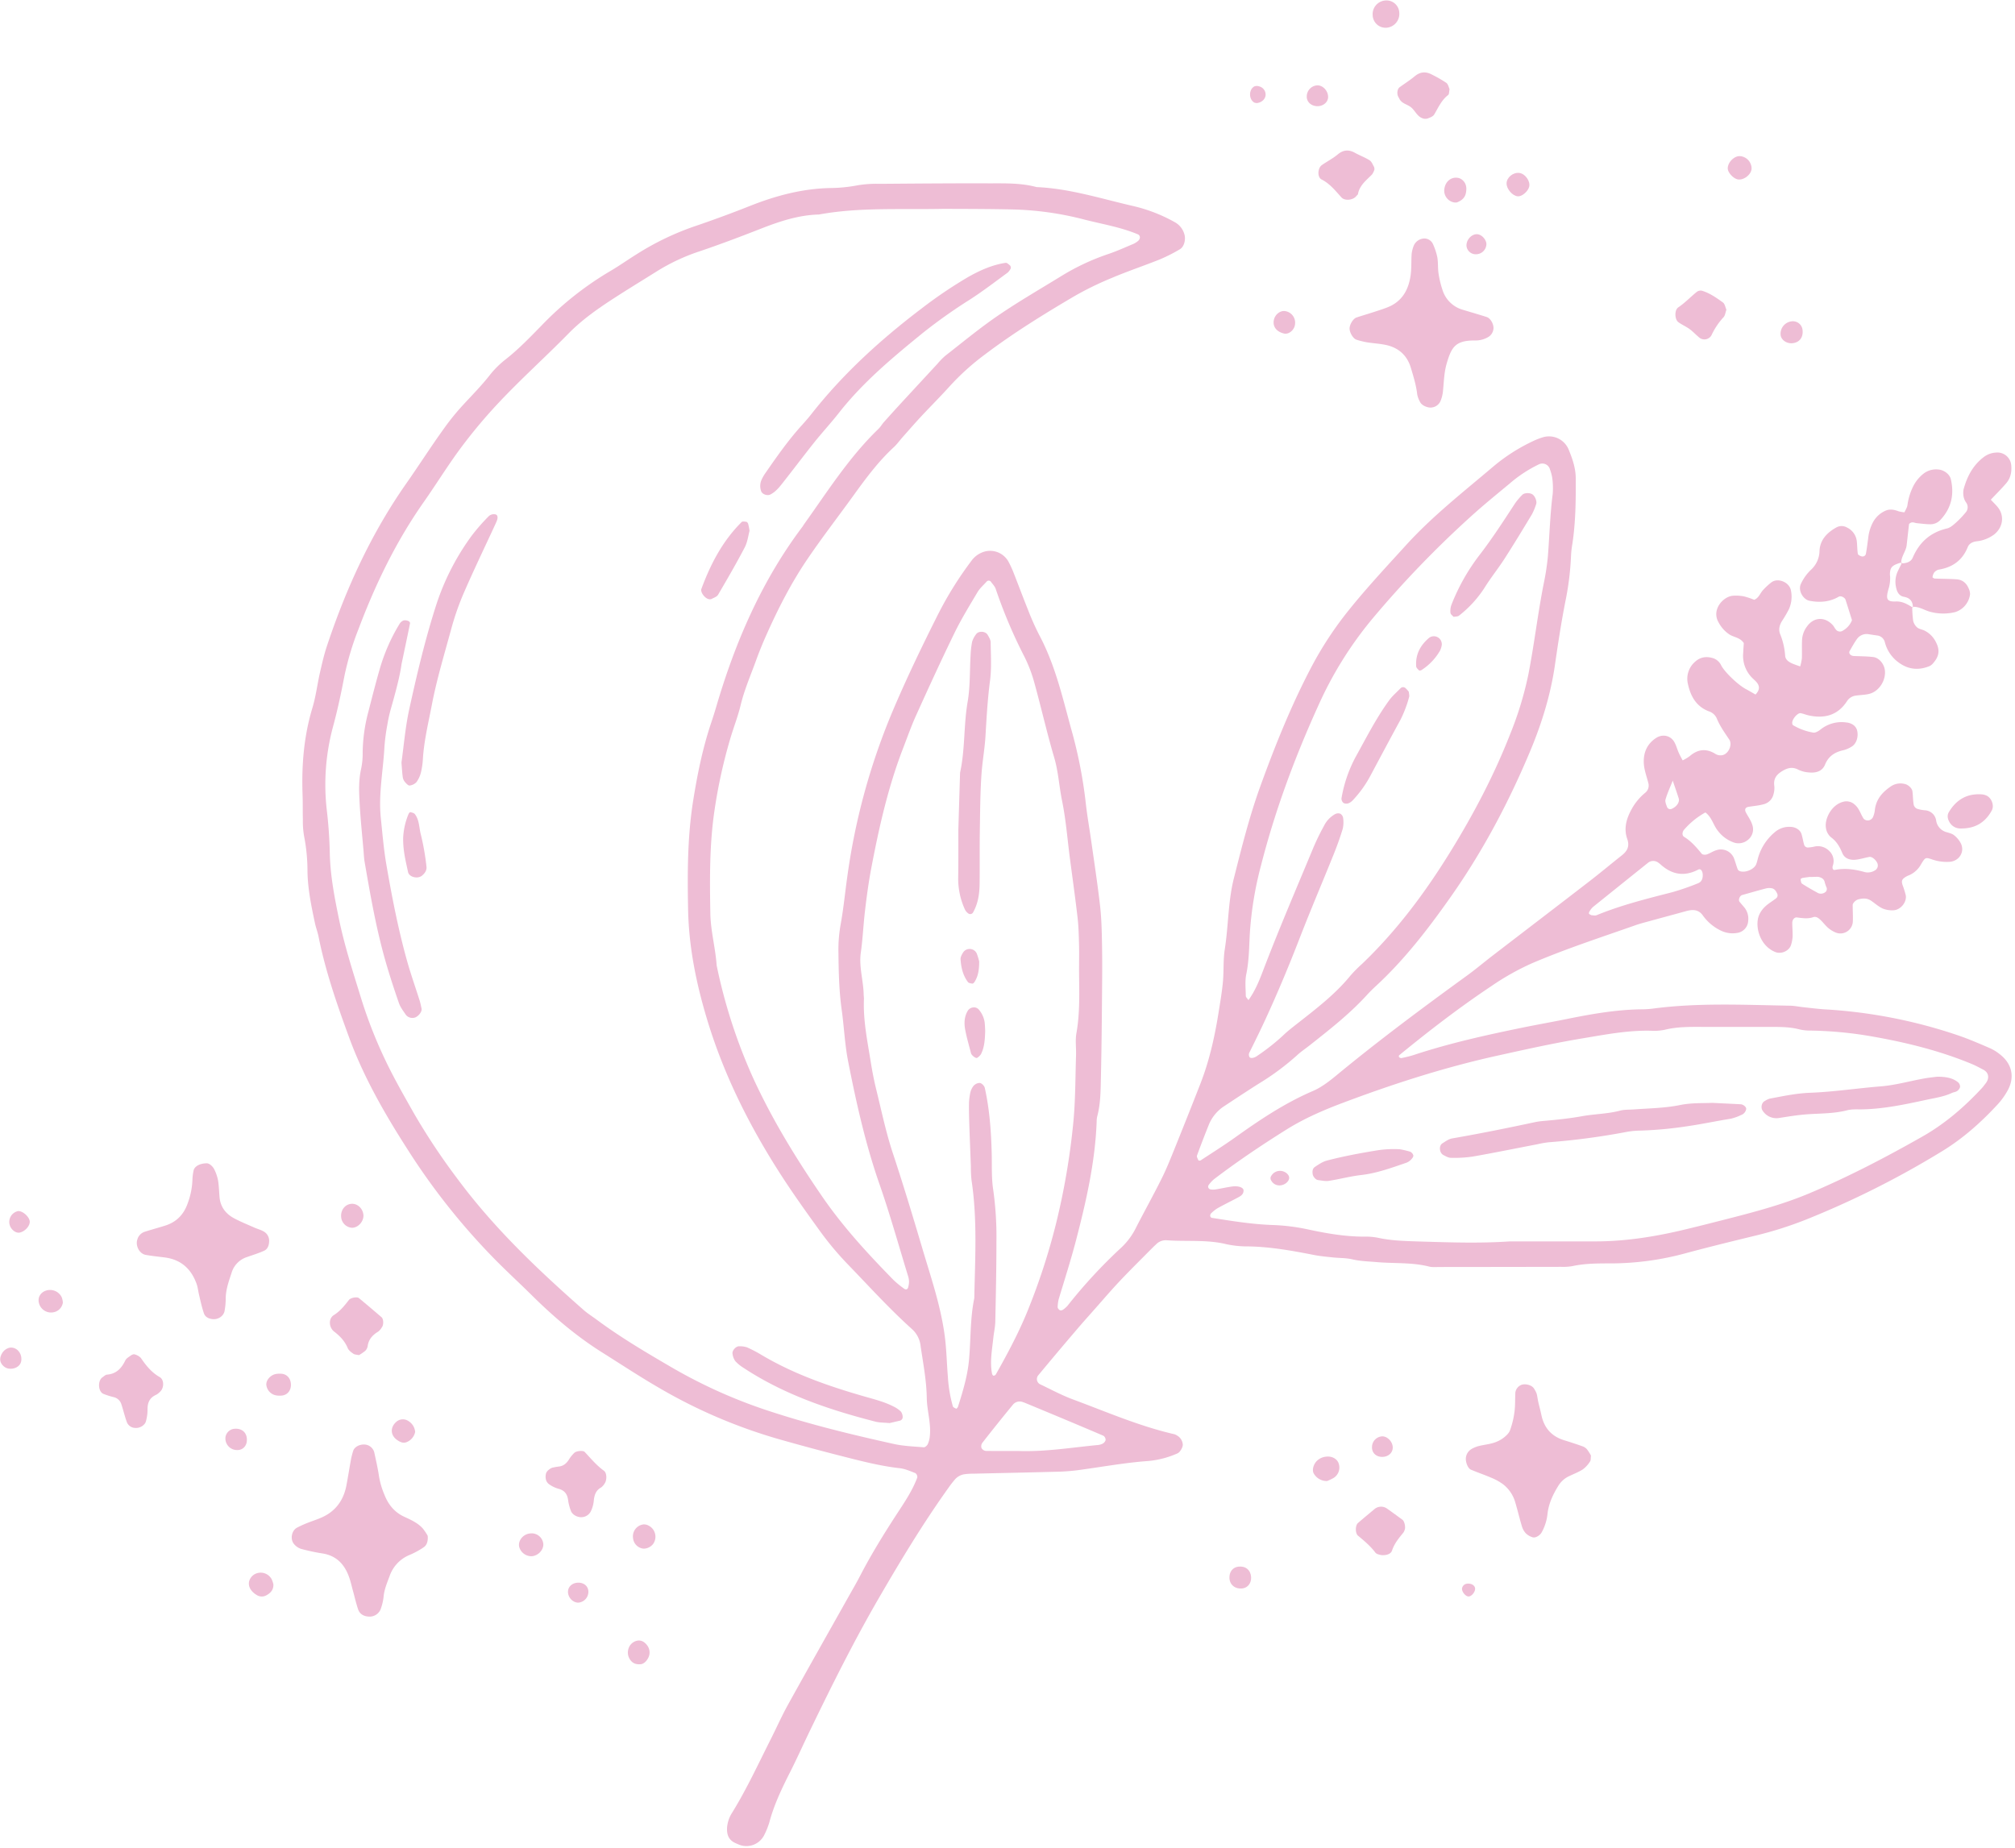 <?xml version="1.0" encoding="UTF-8" standalone="no"?><svg xmlns="http://www.w3.org/2000/svg" xmlns:xlink="http://www.w3.org/1999/xlink" data-name="Magical Botanicals" fill="#eebdd5" height="1079.6" preserveAspectRatio="xMidYMid meet" version="1" viewBox="13.7 26.3 1177.1 1079.6" width="1177.1" zoomAndPan="magnify"><g data-name="22" id="change1_1"><path d="M1130.77,380.85a62.77,62.77,0,0,0,.52,8,7.34,7.34,0,0,0,2.34,4c1.17,1,3,1.19,4.4,1.9a14.74,14.74,0,0,1,6.62,6.78c2.26,4.39,1.94,7.95-1.37,11.87a7,7,0,0,1-2.41,2.06c-5.83,2.37-11.57,2.15-16.89-1.34a21,21,0,0,1-9.23-12.72,5.17,5.17,0,0,0-4.61-3.85l-4.77-.72a6.89,6.89,0,0,0-7,2.95c-1.54,2.16-2.82,4.52-4.15,6.83-.78,1.36.48,2.85,2.43,2.94,3.74.17,7.5.16,11.21.58,3.54.39,6.54,4.05,6.94,7.87.61,5.86-3.39,12.14-9,13.63-2.56.68-5.3.66-7.94,1.05a7.16,7.16,0,0,0-5.22,3.28c-5.4,8.31-13.2,10.29-22.42,8.28-1.56-.34-3.06-1-4.62-1.28-1.72-.31-4.88,3.29-4.95,5.53,0,.49.09,1.24.41,1.43a34,34,0,0,0,11.87,4.37c1.28.24,3.07-.85,4.26-1.79a19.65,19.65,0,0,1,15.09-4.12,8.27,8.27,0,0,1,3.07.86,5.88,5.88,0,0,1,3.12,3.45c1.12,3.88-.28,8.29-3.29,9.92a16.71,16.71,0,0,1-4.39,1.92c-5,1.05-8.87,3.37-10.94,8.42-1.65,4.05-5.36,5-9.35,4.63a16.76,16.76,0,0,1-6.17-1.56c-3.23-1.72-5.9-1.3-9,.46-3.63,2.08-5.77,4.52-5.14,9a12.44,12.44,0,0,1-.45,4.76,7.81,7.81,0,0,1-5.17,5.74c-3,.94-6.29,1.16-9.45,1.69-1.88.32-2.43,1.57-1.47,3.37,1.25,2.34,2.88,4.57,3.66,7.06a7.85,7.85,0,0,1-2.38,8.75,8.52,8.52,0,0,1-9,1.42,20.1,20.1,0,0,1-8.81-6.74c-2.62-3.33-3.45-7.84-7.19-10.58a45.69,45.69,0,0,0-12.37,10c-1.19,1.29-1.39,3.46-.08,4.25,4.2,2.54,7.27,6.18,10.33,9.9.46.57,2,.67,2.9.38,2-.67,3.84-2,5.87-2.55a8.25,8.25,0,0,1,10.27,5.36c.72,2,1.24,4,2,5.94a2.15,2.15,0,0,0,1.21,1c3.14,1.17,8.44-1.07,9.58-4.08.57-1.49.85-3.09,1.34-4.61a30.56,30.56,0,0,1,9.89-14.38,12.82,12.82,0,0,1,9-2.78c2.81.13,5.48,1.77,6.22,4.21.62,2,.92,4.16,1.52,6.19a2.26,2.26,0,0,0,2.47,1.64,22.25,22.25,0,0,0,3.16-.44,9.17,9.17,0,0,1,8.89,2.32,8.07,8.07,0,0,1,2.22,8.8c-.37,1.25,0,2.66,1.17,2.43,6-1.17,11.65-.39,17.38,1.23a7.77,7.77,0,0,0,6.15-1,3.32,3.32,0,0,0,1.37-4.11c-.85-2.06-3.2-4-4.72-3.72-2.62.48-5.2,1.32-7.84,1.62-3.42.38-6.64-.63-8-4-1.47-3.56-3.27-6.66-6.42-9a8.53,8.53,0,0,1-3.07-5.48c-1-5.22,3.33-14.3,11.06-15.56a7.15,7.15,0,0,1,5.9,2c2.54,2.19,3.3,5.46,5.06,8.1a3.36,3.36,0,0,0,2.79,1,3.7,3.7,0,0,0,2.51-1.65,13.5,13.5,0,0,0,1.25-4.54c.75-6.45,4.72-10.67,9.8-14a10.12,10.12,0,0,1,7.78-1.08c1.85.4,4.13,2.43,4.36,4.26.33,2.63.31,5.32.76,7.93a3.53,3.53,0,0,0,1.93,2.26,20.82,20.82,0,0,0,4.69.9,7,7,0,0,1,6.5,6.08,8.24,8.24,0,0,0,6.12,6.71c1.51.47,3.23.85,4.38,1.82a14.67,14.67,0,0,1,4,4.9c2.22,4.87-1.08,10-6.31,10.56a25.93,25.93,0,0,1-11-1.51c-3.4-1.1-3.62-1.05-6,2.92a14.62,14.62,0,0,1-6.93,6.42,14.89,14.89,0,0,0-1.47.65c-2.74,1.56-3.23,2.5-2.49,4.94a56.09,56.09,0,0,1,1.92,6.11c.74,4.1-3.06,8.71-7.35,8.82a14.24,14.24,0,0,1-6.23-1.08c-2.38-1.1-4.42-3-6.62-4.48-2.42-1.66-5-1.52-7.69-.76-1.37.4-3.12,2.13-3.11,3.24,0,3.21.22,6.42.09,9.63a7.28,7.28,0,0,1-10.45,6.25,16.31,16.31,0,0,1-4-2.53c-1.6-1.41-2.89-3.17-4.45-4.64-1.16-1.09-2.53-2.21-4.29-1.6-3.17,1.1-6.32.53-9.5.15-1.47-.17-2.72,1.37-2.69,3.21,0,2.68.28,5.36.2,8a21.27,21.27,0,0,1-.88,4.7c-1,3.6-5.65,5.67-9.11,4.34-9-3.49-12.23-14.69-9.71-21.36a14.88,14.88,0,0,1,3.6-5.2c1.91-1.83,4.28-3.18,6.39-4.81a2.23,2.23,0,0,0,.64-2.91c-.68-1.51-1.59-2.82-3.33-3.06a8.05,8.05,0,0,0-3.17.14c-4.66,1.22-9.29,2.56-13.93,3.86-1.36.38-2.35,2.8-1.53,3.88,1,1.27,2.08,2.43,3.08,3.68a10.51,10.51,0,0,1,2,7.56,7.49,7.49,0,0,1-5.74,6.88,15.68,15.68,0,0,1-10.92-1.58,27.3,27.3,0,0,1-9.69-8.3c-2.58-3.8-6.08-3.79-10-2.7-7.22,2-14.47,3.93-21.7,5.92-2.58.71-5.18,1.37-7.71,2.26-20.22,7.12-40.61,13.75-60.36,22.18a148.94,148.94,0,0,0-23.82,13.36c-18.75,12.5-36.58,26.23-54,40.51a1.09,1.09,0,0,0,0,1.06,2,2,0,0,0,1.42.54c2.6-.58,5.21-1.13,7.73-2,20.92-6.87,42.38-11.59,63.92-16,7.88-1.59,15.8-3,23.67-4.58,14.72-3,29.48-5.68,44.57-5.91a55.18,55.18,0,0,0,6.43-.35c26.72-3.6,53.55-2.23,80.37-1.77,2.66,0,5.31.6,8,.89,4.27.45,8.52,1,12.8,1.27a294.63,294.63,0,0,1,77.1,15c6.59,2.21,13,5,19.39,7.77a26,26,0,0,1,5.44,3.38c7.26,5.54,9,13.49,4.59,21.36a41.47,41.47,0,0,1-5.59,7.81c-9.85,10.71-20.68,20.33-33.18,27.88a527.47,527.47,0,0,1-79,39.63,219,219,0,0,1-29.09,9.25c-13.54,3.29-27.07,6.61-40.53,10.21a166.64,166.64,0,0,1-44.47,6.11c-7.49,0-15,0-22.44,1.61a31.18,31.18,0,0,1-6.42.4q-35.43.07-70.86.1c-2.14,0-4.38.24-6.42-.28-10-2.52-20.29-1.7-30.43-2.58-4.8-.42-9.6-.51-14.36-1.63-3.62-.85-7.46-.7-11.19-1.1s-7.48-.72-11.15-1.44c-12.63-2.48-25.26-4.76-38.19-5a58.76,58.76,0,0,1-12.8-1.25c-11.65-2.88-23.51-1.47-35.25-2.36a7.9,7.9,0,0,0-5.86,2.26c-1.58,1.45-3.1,3-4.61,4.5-5.65,5.73-11.39,11.38-16.9,17.24-4.78,5.08-9.31,10.38-13.93,15.6-3.91,4.42-7.85,8.81-11.67,13.31Q631,816.76,620.25,829.74a3.42,3.42,0,0,0,1.28,5.39c6.3,3,12.47,6.34,19,8.76,19.59,7.25,38.8,15.65,59.28,20.33a6,6,0,0,1,1.44.7,6.62,6.62,0,0,1,3.38,5.12c.24,1.58-1.57,4.69-3,5.31a53.65,53.65,0,0,1-17,4.48c-13.93,1-27.65,3.55-41.46,5.4a119.34,119.34,0,0,1-12.82.9c-16.1.44-32.2.76-48.3,1.13a33.64,33.64,0,0,0-4.82.3,9.29,9.29,0,0,0-5.58,2.94,62.62,62.62,0,0,0-3.94,5.08c-14.68,20.53-27.71,42.11-40.38,63.93-14.55,25.08-27.49,51-40.1,77.08-4,8.21-7.7,16.55-11.81,24.68-4.85,9.59-9.52,19.22-12.29,29.67a45.9,45.9,0,0,1-3,7.44,11.63,11.63,0,0,1-13.56,6,25.55,25.55,0,0,1-3-1.2c-4-1.71-5.36-4.65-5.15-9.05a18.83,18.83,0,0,1,3.08-9c8.45-13.73,15.19-28.36,22.44-42.73,3.38-6.71,6.43-13.59,10.06-20.15,11.69-21.12,23.59-42.12,35.41-63.17,2.36-4.21,4.81-8.38,7-12.66,6.45-12.38,13.77-24.24,21.4-35.93,4.39-6.73,8.93-13.41,11.74-21a2.82,2.82,0,0,0-1.09-2.55c-3-1.17-6-2.53-9.13-2.88-11.78-1.33-23.18-4.34-34.6-7.25q-17.91-4.56-35.69-9.62a304.61,304.61,0,0,1-69.4-29.53c-11.61-6.69-22.82-14.09-34.17-21.23-15.07-9.47-28.51-20.94-41.13-33.44-6.87-6.79-14-13.35-20.79-20.19a390.12,390.12,0,0,1-52-65.37c-13.32-20.79-25.64-42.27-34.1-65.55-7-19.12-13.67-38.38-17.67-58.42-.52-2.63-1.52-5.15-2.08-7.77-2.13-10-4.19-19.94-4.38-30.19a106.05,106.05,0,0,0-2-20.78,51.25,51.25,0,0,1-.69-9.62c-.13-4.83,0-9.66-.18-14.49-.61-17.25.74-34.23,5.79-50.88,2-6.64,2.81-13.64,4.36-20.43,1.19-5.22,2.38-10.47,4.07-15.55,11.23-33.75,25.88-65.77,46.41-95.06,7.38-10.52,14.29-21.39,21.82-31.83a142.43,142.43,0,0,1,10-12.54c5.76-6.36,11.87-12.38,17.16-19.19a54.62,54.62,0,0,1,9.17-9c7.61-6,14.32-13,21.05-19.89a187.72,187.72,0,0,1,40.32-31.81c5.09-3,9.89-6.43,14.91-9.54a160.76,160.76,0,0,1,33.21-16.12q16.74-5.67,33.19-12.2c15-5.94,30.53-10.1,46.87-10.42a88.2,88.2,0,0,0,16-1.61,66.65,66.65,0,0,1,12.82-.84c21.47-.17,42.94-.35,64.42-.28,9.1,0,18.28-.25,27.21,2.18,19.46.84,37.92,6.84,56.71,11.13A92.34,92.34,0,0,1,699.8,156a11.64,11.64,0,0,1,5.83,7.35c.85,3.15-.27,7.23-2.76,8.62a97.3,97.3,0,0,1-11.43,5.8c-9.44,3.79-19.11,7-28.49,11a184,184,0,0,0-21.67,10.59c-18,10.59-35.82,21.62-52.53,34.27a143.83,143.83,0,0,0-20.27,18.33c-5.4,6-11.1,11.66-16.59,17.55-3.66,3.92-7.19,8-10.75,12-1.79,2-3.35,4.24-5.3,6.05-9.14,8.43-16.45,18.36-23.68,28.37-8.79,12.18-18,24.09-26.44,36.49-9.71,14.19-17.51,29.51-24.5,45.22-2.17,4.9-4.2,9.87-6,14.91-3.13,8.55-6.74,16.91-8.89,25.83-1.5,6.24-3.85,12.28-5.72,18.43A300.85,300.85,0,0,0,431.2,499c-3.09,20.32-2.89,40.6-2.54,61,.18,10.27,3,20.12,3.68,30.28a313.93,313.93,0,0,0,21.25,65.66c11.22,24.48,25.21,47.27,40.44,69.44,12.23,17.8,26.74,33.51,41.76,48.85a58.68,58.68,0,0,0,6.15,5,1.77,1.77,0,0,0,1.51.27,2.09,2.09,0,0,0,.83-1.32,13.19,13.19,0,0,0,.45-3.1,11.82,11.82,0,0,0-.53-3.17c-5.51-17.93-10.53-36-16.71-53.72-8.16-23.37-13.53-47.36-18.29-71.57-2-10-2.39-20.23-3.8-30.28-1.57-11.24-1.79-22.43-1.91-33.69a82.74,82.74,0,0,1,1.24-16c1.75-9.48,2.63-19.1,4-28.65a382,382,0,0,1,26.89-97.35c8-18.78,16.85-37.12,26-55.32A207.8,207.8,0,0,1,581.14,354a14.15,14.15,0,0,1,6.21-4.93,12.25,12.25,0,0,1,15.36,5.17,57.68,57.68,0,0,1,3.33,7.28c2.76,7,5.35,14,8.17,21a154,154,0,0,0,6.53,14.67c5.86,11,9.79,22.62,13.15,34.51,1.9,6.7,3.65,13.44,5.48,20.17a270.4,270.4,0,0,1,8.48,42.51c.84,8,2.28,15.9,3.4,23.86,1.73,12.2,3.59,24.38,5,36.61.76,6.38,1,12.85,1.13,19.28.21,8.58.22,17.17.15,25.75-.15,18.25-.28,36.5-.69,54.74-.19,8-.09,16.11-2.2,24a14.78,14.78,0,0,0-.31,3.2c-.92,23.72-6.2,46.66-12.16,69.52-3,11.43-6.59,22.64-10,33.92a21.38,21.38,0,0,0-.62,4.74c0,.43.41,1,.75,1.33.67.75,1.61.7,2.68-.09a13.41,13.41,0,0,0,1.23-1,11.15,11.15,0,0,0,1.14-1.14,298.21,298.21,0,0,1,31.68-34.22,40.75,40.75,0,0,0,8.45-11.67c4.9-9.55,10.13-18.93,14.9-28.53,2.86-5.75,5.23-11.75,7.64-17.71q7.53-18.65,14.85-37.38c5.1-13,8.2-26.6,10.46-40.38,1-6.34,2.13-12.68,2.74-19.07s.11-12.95,1.11-19.27c2.17-13.77,1.87-27.8,5.31-41.45,4.6-18.19,9.13-36.36,15.54-54,8.6-23.73,18-47.08,29.75-69.45a206.08,206.08,0,0,1,22.09-33.52c10.46-13,21.79-25.13,33-37.45,15.56-17.16,33.79-31.38,51.37-46.31a105.56,105.56,0,0,1,23-14.67,39,39,0,0,1,6-2.32,12.41,12.41,0,0,1,14.69,6.94c2.27,5.45,4.23,11,4.27,17.05.08,12.88-.05,25.75-2,38.52a55.08,55.08,0,0,0-.74,6.39,166.24,166.24,0,0,1-3.32,27.1c-2.38,12.08-4.24,24.27-6,36.47-2.5,17.66-7.71,34.59-14.54,50.9-12.67,30.26-28,59.15-47,86-13,18.42-26.78,36.26-43.47,51.6-1.58,1.46-3.13,3-4.57,4.55-10.13,11.2-22,20.46-33.77,29.77-2.53,2-5.24,3.78-7.59,6a148.18,148.18,0,0,1-21.95,16.26c-6.81,4.3-13.52,8.74-20.24,13.18a23.58,23.58,0,0,0-9.15,10.95c-2.4,6-4.73,12-6.91,18-.28.76.45,1.92.85,2.84.07.16,1,.18,1.29,0,6.72-4.42,13.54-8.7,20.08-13.37,14.43-10.3,29.07-20.13,45.49-27.17,4.84-2.08,9.26-5.46,13.38-8.84C819,634.21,844.85,615,870.89,596.1c5.21-3.78,10.13-8,15.23-11.88,18.72-14.38,37.48-28.7,56.17-43.13,6.36-4.91,12.53-10.09,18.84-15.08,3.24-2.56,4.66-5.3,3.13-9.67-2.07-5.9-.53-11.59,2.42-17a32.53,32.53,0,0,1,8.08-9.87,5.4,5.4,0,0,0,1.82-5.78c-.91-3.63-2.29-7.23-2.58-10.92-.48-6.2,1.55-11.62,7-15.25,4-2.67,8.87-1.52,11,2.69,1,1.91,1.54,4,2.4,5.95.62,1.41,1.41,2.74,2.26,4.38a29.47,29.47,0,0,0,4.15-2.51c4.62-4,9.52-4.62,14.77-1.42a5.64,5.64,0,0,0,4.52.81c3.46-.89,5.73-6.12,3.77-9.07-2.67-4-5.51-7.91-7.33-12.44a7.58,7.58,0,0,0-4.69-4.08c-7.26-2.82-10.58-8.8-12.11-15.91a13.11,13.11,0,0,1,4.3-13.12c3.08-2.77,6.72-3.15,10.53-1.94a8.06,8.06,0,0,1,4.63,4.23c2.1,4,9.94,11.47,14.55,13.87,1.88,1,3.7,2.09,5.46,3.1,2.4-2.49,2.7-4.85.55-7.29-.71-.8-1.53-1.5-2.29-2.25A18.22,18.22,0,0,1,1032,408c.11-2.1.25-4.19.37-6-2.09-3.22-5.66-3.35-8.35-5a19.2,19.2,0,0,1-6.36-7.06c-4.33-7.31,2.52-15.16,8.42-15.6a24.2,24.2,0,0,1,6.36.37,45.19,45.19,0,0,1,6,2c2.81-1.09,3.5-4,5.31-5.84a40,40,0,0,1,4.7-4.32c3.87-2.94,10.63-.08,11.46,4.71a17.94,17.94,0,0,1-1.2,11,78,78,0,0,1-4.07,6.93c-1.47,2.41-2.09,5-1,7.65a40.52,40.52,0,0,1,2.88,12.47c.16,2.37,2,3.65,4,4.55,1.45.66,3,1.13,4.78,1.79a29.5,29.5,0,0,0,1-4.67c.14-3.74-.09-7.5.13-11.24a14.33,14.33,0,0,1,2.83-7.41c3.88-5.51,10.32-5.95,15-.92.73.77,1.17,1.8,1.85,2.62a3,3,0,0,0,4.13.7,12.11,12.11,0,0,0,5.33-6.09c-1.21-3.87-2.47-7.92-3.76-11.95-.41-1.3-2.72-2.5-3.94-1.8-5.42,3.14-11.14,3.54-17.13,2.39-3.69-.7-7-6.11-4.89-10.13a27.29,27.29,0,0,1,5.58-7.8,15.28,15.28,0,0,0,5.17-11.3c.35-6.46,4.51-10.66,9.94-13.67a6.32,6.32,0,0,1,6.18.14,10.1,10.1,0,0,1,5.59,7.45c.39,2.61.26,5.3.69,7.9.11.63,1.46,1.32,2.34,1.5a2,2,0,0,0,2.4-1.71c.55-3.13.94-6.28,1.36-9.43a24.91,24.91,0,0,1,2.91-9.13,15.15,15.15,0,0,1,7-6.37c2.6-1.23,5.21-.69,7.8.28a20.14,20.14,0,0,0,3.41.59c.59-1.35,1.55-2.72,1.75-4.19a35.32,35.32,0,0,1,3.24-10.74,21.82,21.82,0,0,1,5.95-7.49,12,12,0,0,1,9-2.57c3.19.29,6.48,2.74,7.15,5.62,2.1,9,.3,17-6.09,23.81a7.94,7.94,0,0,1-5.74,2.55c-2.66,0-5.33-.39-8-.63-1.43-.13-2.9-1.28-4.58.5-.43,3.86-.92,8.08-1.38,12.31-.41,3.76-3.42,6.75-3.17,10.7l.54-.49a8.78,8.78,0,0,0-1.55.24c-4.42,1.47-5.42,2.59-5.61,6.31a11.85,11.85,0,0,0,.12,1.57,21.77,21.77,0,0,1-1.06,7.71c-1.54,5.58-.74,7.08,4.35,6.88,4.08-.16,7,1.75,10.07,3.64ZM564.93,148.31c-25.75.53-49.41-1-72.8,3.31-12,.28-23.26,4.09-34.2,8.38-12,4.7-24,9.24-36.19,13.34A115.4,115.4,0,0,0,397.11,185c-8.18,5.13-16.43,10.14-24.54,15.39-9.46,6.12-18.77,12.62-26.66,20.65-15,15.31-31.14,29.55-45.5,45.54-6.11,6.79-11.86,13.82-17.32,21.13-7.7,10.33-14.43,21.33-21.82,31.85-16.16,23-28.25,48-38.12,74.2a167.61,167.61,0,0,0-8.29,27.69c-1.91,10-4.06,20-6.72,29.77a130,130,0,0,0-3.41,49.4c.91,8,1.45,16,1.62,24.07.28,12.94,2.69,25.52,5.28,38.11,3.24,15.79,8.19,31.06,12.93,46.44a268.18,268.18,0,0,0,12.64,33c5.36,11.73,11.74,22.88,18.08,34.09a379,379,0,0,0,25.79,38.84c21.22,28.61,46.89,53,73.49,76.39,2.4,2.12,5.16,3.83,7.74,5.75,13.81,10.25,28.6,19,43.42,27.63a295.55,295.55,0,0,0,55.6,25.16c24.42,8.13,49.42,14.23,74.53,19.79,5.69,1.25,11.62,1.46,17.46,1.94.77.06,2-1,2.39-1.87a14.57,14.57,0,0,0,1.17-4.59c.83-7.57-1.66-14.91-1.78-22.39-.16-10.25-2.13-20.23-3.6-30.3a15.45,15.45,0,0,0-4.93-9.8c-13.19-11.84-25.09-25-37.38-37.71a180.17,180.17,0,0,1-16.52-19.71c-7.54-10.43-15.05-20.9-22.05-31.69-18.46-28.47-33.7-58.54-43.61-91.11-6.42-21.09-10.87-42.58-11.33-64.7-.43-21.45-.42-42.82,3-64.17,2.46-15.41,5.55-30.55,10.51-45.32,1-3,2-6.11,2.9-9.19,11.09-37.83,26.53-73.58,50.41-105.29.32-.43.57-.91.88-1.35,13.71-19.18,26.33-39.21,43.46-55.73,1.15-1.11,2-2.56,3-3.76q5.35-6,10.8-11.93Q551,250,561.38,238.78a40.71,40.71,0,0,1,4.49-4.6C576,226.28,586,218,596.56,210.77c11.94-8.17,24.5-15.43,36.82-23a133.73,133.73,0,0,1,27.57-13c5.07-1.7,10-3.95,14.9-6a12.6,12.6,0,0,0,2.66-1.69,2.7,2.7,0,0,0,.88-1.24,1.93,1.93,0,0,0-1.08-2.68c-9.93-4.15-20.52-5.88-30.87-8.51a182.81,182.81,0,0,0-42.86-6C590.64,148.35,576.69,148.36,564.93,148.31Zm79.12,444.74c0-4.83.11-9.67,0-14.49-.15-5.36-.24-10.73-.85-16-1.34-11.71-3-23.39-4.53-35.08-1.45-11.16-2.31-22.44-4.56-33.43-1.71-8.4-2.16-17-4.61-25.29-4.24-14.38-7.54-29-11.54-43.49a82.12,82.12,0,0,0-5.67-15,290.27,290.27,0,0,1-16.94-39.95c-.48-1.45-1.69-2.67-2.64-3.94a1.63,1.63,0,0,0-2.78-.14c-1.8,1.95-3.86,3.78-5.19,6-4.65,7.84-9.45,15.63-13.44,23.81-7.76,15.9-15.12,32-22.42,48.13-2.87,6.34-5.18,12.93-7.69,19.44-8.72,22.6-14,46.12-18.51,69.83-1.6,8.42-2.74,16.93-3.73,25.45-.93,8-1.26,16-2.4,24s1.43,16,1.67,24c0,1.08.2,2.15.16,3.22-.49,12.44,2.07,24.55,4,36.72.86,5.28,1.86,10.56,3.14,15.76,3.08,12.48,5.69,25.14,9.72,37.32,6.07,18.32,11.65,36.79,17.13,55.29,5,16.93,10.81,33.64,13.18,51.3,1.08,8,1.2,16,1.86,24a81,81,0,0,0,2.92,17.4c.2.63,1.29,1.05,2,1.4.13.06.82-.7,1-1.17,2.92-9.21,5.72-18.48,6.51-28.15,1-11.74.59-23.59,3-35.21.47-23,1.87-46.11-1.62-69.08a73.82,73.82,0,0,1-.37-8c-.3-8-.63-16.09-.9-24.13-.14-4.29-.26-8.59-.19-12.88a35.31,35.31,0,0,1,.84-6.36,10,10,0,0,1,1.29-2.92,5,5,0,0,1,3.85-2.42c1.21-.17,3,1.56,3.29,3.07,2.78,12.63,3.68,25.46,4,38.35.17,7-.2,14,.86,20.88a196,196,0,0,1,1.89,30.48c0,15.56-.33,31.12-.66,46.68-.07,3.19-.83,6.36-1.16,9.55-.71,6.9-2.09,13.78-.76,20.75.09.48.49,1.18.85,1.25a1.64,1.64,0,0,0,1.37-.71c7.12-12.6,13.93-25.39,19.25-38.84a377.7,377.7,0,0,0,15.83-48.89,413.76,413.76,0,0,0,10.26-60.13c1.2-12.8,1.11-25.72,1.53-38.59.14-4.29-.52-8.69.21-12.86C644.69,617.7,644.12,605.37,644.05,593.05ZM895.79,751.54c16.63,0,33.27,0,49.91,0,18.34,0,36.28-3,54-7.35,8.32-2,16.63-4.14,24.93-6.26,15.59-4,31.1-8.2,46-14.46,22.76-9.6,44.63-21,66.1-33.19,13.19-7.48,24.53-17.29,34.8-28.37.73-.79,1.33-1.68,2-2.51,2.5-3.07,2-6.43-1.15-8.11-2.36-1.25-4.73-2.54-7.2-3.55-18.42-7.59-37.63-12.34-57.21-15.81a226.8,226.8,0,0,0-36.77-3.55,26.81,26.81,0,0,1-6.39-.71c-5.8-1.51-11.7-1.42-17.6-1.43q-18.51,0-37,0c-8,0-16.09-.29-24,1.67a30.61,30.61,0,0,1-8,.57c-13.51-.34-26.73,2.24-39.92,4.43-16.89,2.8-33.65,6.53-50.38,10.24-30.93,6.86-61,16.59-90.62,27.77-11,4.17-21.88,8.92-31.92,15.19-14.56,9.1-28.81,18.68-42.47,29.09a19.3,19.3,0,0,0-3.19,3.49,1.7,1.7,0,0,0-.14,1.49,1.91,1.91,0,0,0,1.25,1,10.46,10.46,0,0,0,3.06,0c3.17-.52,6.31-1.24,9.49-1.69,3.76-.53,6.76.55,6.78,2.29,0,2.62-2.11,3.49-3.94,4.48-3.78,2-7.66,3.88-11.41,6a19.93,19.93,0,0,0-3.7,3,2,2,0,0,0-.42,1.51,1.36,1.36,0,0,0,.83,1c11.62,1.83,23.24,3.73,35,4.18a117.34,117.34,0,0,1,20.72,2.48c11,2.38,22.1,4.35,33.45,4.34a36.38,36.38,0,0,1,8,.66c7.39,1.64,14.91,1.86,22.4,2.12C859.3,752.08,877.54,752.8,895.79,751.54ZM743,610.6c3.92-5.4,6.29-11.32,8.57-17.31,9.16-24,19.34-47.67,29.21-71.42a134.41,134.41,0,0,1,6.31-13,15.82,15.82,0,0,1,6.5-6.93,3.93,3.93,0,0,1,3-.29,3.46,3.46,0,0,1,1.71,2.43,17.31,17.31,0,0,1-.2,6.35c-1.55,5.12-3.37,10.18-5.37,15.14-6.6,16.41-13.57,32.67-19.94,49.16-6.19,16-12.82,31.82-20,47.4-2.92,6.32-6,12.57-9.1,18.82a2.86,2.86,0,0,0-.1,2.85c.45.91,2.48.78,4.3-.48A125.89,125.89,0,0,0,763,631.46c3.1-3,6.52-5.57,9.89-8.22,10.55-8.28,21.15-16.48,29.72-27a78.47,78.47,0,0,1,6.8-6.85C829.69,570,846.31,547.67,861,523.85c13.55-21.94,25.51-44.7,34.92-68.73a201,201,0,0,0,10.71-35.32c3.35-17.35,5.4-34.91,8.8-52.25a142.53,142.53,0,0,0,2.46-15.87c1-12.28,1.28-24.61,2.86-36.86a44.12,44.12,0,0,0-.32-9.59,26,26,0,0,0-1.27-4.64,4.61,4.61,0,0,0-6.23-3.13,76.93,76.93,0,0,0-17.42,11.42c-7.43,6.16-14.93,12.25-22.09,18.72a601.86,601.86,0,0,0-58,60.17A219,219,0,0,0,784,438.12c-13.78,30.29-25.37,61.39-33.63,93.69a206.29,206.29,0,0,0-6.54,39.56c-.45,8-.43,16-2.08,24-.85,4.13-.35,8.55-.29,12.83C741.51,608.91,742.34,609.62,743,610.6ZM608.66,874c15.5.55,30.77-2,46.11-3.47a7.77,7.77,0,0,0,3-.79,3.56,3.56,0,0,0,1.8-2.15,3,3,0,0,0-1.28-2.5C643.17,858.63,628,852.31,612.77,846a15.82,15.82,0,0,0-1.5-.55,5.12,5.12,0,0,0-5.81,1.43q-9.11,11.07-17.93,22.38a3.52,3.52,0,0,0-.47,3,3.33,3.33,0,0,0,2.47,1.69C595.9,874.05,602.28,874,608.66,874ZM943.4,561c.88,0,2.05.32,2.93,0,14.32-5.9,29.28-9.61,44.22-13.45a141.15,141.15,0,0,0,15.06-5.22c2.21-.84,2.89-2.83,2.77-5.15-.12-2.15-1.25-3.57-2.62-2.85-8.08,4.24-15.35,3-22-3a10.9,10.9,0,0,0-1.26-1,4.94,4.94,0,0,0-5.91-.11q-16.22,13-32.37,26a10.84,10.84,0,0,0-1.93,2.49,1.78,1.78,0,0,0-.35,1.38C942.15,560.48,942.8,560.67,943.4,561Zm127.66-22.4c-.07,0-2.15.25-4.21.58-.48.08-1.32.57-1.29.77.13.91.24,2.22.85,2.62,3.06,2,6.25,3.76,9.44,5.53a4.17,4.17,0,0,0,4.38-.8,2.42,2.42,0,0,0,.36-2.8,21,21,0,0,1-1-3c-.43-1.79-1.87-2.46-3.37-2.86C1075.24,538.43,1074.14,538.64,1071.06,538.64Zm-80.19-56.26c-1.61,4.07-3.19,7.44-4.22,11-.39,1.31.39,3.06.92,4.5a2,2,0,0,0,2.68,1c3-1.26,4.77-4,4.1-6.12C993.31,489.42,992.15,486.15,990.87,482.38Z" fill="inherit"/><path d="M263.56,923.55c.26,3.29-.56,5.43-2.29,6.65a46.63,46.63,0,0,1-8.39,4.56,20.64,20.64,0,0,0-11.65,12.49c-1.49,4-3.17,7.92-3.48,12.28a31.5,31.5,0,0,1-1.45,6.2,6.92,6.92,0,0,1-7.25,5c-2.92-.16-5.22-1.48-6.16-4.25-1.2-3.52-2-7.17-3-10.77-.71-2.57-1.28-5.18-2.14-7.69-2.63-7.61-7.34-12.89-15.76-14.18a115.64,115.64,0,0,1-12.49-2.68,8.94,8.94,0,0,1-3.9-2.63c-2.56-2.78-1.64-8,1.6-9.73a61.75,61.75,0,0,1,5.79-2.66c3-1.2,6.05-2.13,8.95-3.46,7.88-3.6,12.4-9.92,14.07-18.3,1-5.24,1.82-10.53,2.78-15.78A47.36,47.36,0,0,1,220,874c.66-2.24,3.46-3.87,6.44-3.79a6.18,6.18,0,0,1,5.88,4.52c1,4.69,2.11,9.39,2.79,14.13a47.7,47.7,0,0,0,3.18,10.73c2.23,5.68,5.84,10.18,11.48,12.79,3.9,1.8,7.84,3.54,10.8,6.75A30.26,30.26,0,0,1,263.56,923.55Z" fill="inherit"/><path d="M886.16,217.83a6.31,6.31,0,0,1-3.09,5.38,14.58,14.58,0,0,1-7.65,2c-11.46-.07-13.79,3.74-16.62,13.5-1.52,5.24-1.6,10.54-2.14,15.85a19.82,19.82,0,0,1-1.51,6.15,6.38,6.38,0,0,1-4.94,3.64c-2.37.4-5.93-1.12-6.89-3.11a14.88,14.88,0,0,1-1.71-4.43c-.6-5.36-2.18-10.45-3.71-15.57-2.19-7.35-7.17-11.79-14.55-13.4-3.64-.79-7.4-.95-11.09-1.55a45.38,45.38,0,0,1-6.18-1.54c-1.92-.59-4-4.17-4-6.51s2.06-5.79,4.06-6.46c3-1,6.12-1.9,9.16-2.89s6.12-1.93,9.09-3.11c8.36-3.34,12.14-10.16,13.34-18.56.61-4.22.32-8.55.63-12.82a20.14,20.14,0,0,1,1.22-4.61,6.93,6.93,0,0,1,6.27-4.17,5.58,5.58,0,0,1,5,3.39,37.31,37.31,0,0,1,2.48,7.53c.54,3.15.25,6.43.73,9.59a56.18,56.18,0,0,0,2.22,9.3,17.43,17.43,0,0,0,12.06,11.88c4.6,1.39,9.22,2.72,13.8,4.18C884.31,212.18,886.11,215.29,886.16,217.83Z" fill="inherit"/><path d="M134.56,705.92c1.12,0,3.33,1.33,4.53,4a24.3,24.3,0,0,1,2,6.06c.51,3.17.58,6.4.85,9.61.49,5.89,3.75,10,8.78,12.6,3.79,2,7.77,3.6,11.69,5.34,2,.87,4.14,1.38,5.87,2.56a6.17,6.17,0,0,1,2.63,5.54c-.08,2.32-.89,4.43-2.88,5.35-3.39,1.57-7,2.6-10.55,3.89a13.76,13.76,0,0,0-8.51,9.07c-1.66,5.06-3.53,10.13-3.41,15.64a43,43,0,0,1-.63,6.37c-.42,3.08-3.66,5.39-7.12,5-2.25-.23-4.3-1.29-5-3.4-1.2-3.54-2-7.23-2.84-10.87-.51-2.08-.7-4.26-1.41-6.26-3.14-8.83-9.16-14.29-18.67-15.5-3.71-.48-7.44-.83-11.11-1.51s-6-5.29-4.89-8.84A6.64,6.64,0,0,1,98,746c4.07-1.32,8.22-2.41,12.3-3.71,6.59-2.11,10.84-6.56,13.08-13.09a43.52,43.52,0,0,0,2.75-14.14,29.86,29.86,0,0,1,.63-4.76C127.12,708,130,705.94,134.56,705.92Z" fill="inherit"/><path d="M943.1,876.67c-.19,1.42,0,2.7-.55,3.46a16.82,16.82,0,0,1-4.26,4.65c-2.69,1.71-5.77,2.8-8.63,4.25a14.54,14.54,0,0,0-5.74,5.48c-3.13,5.06-5.59,10.37-6.23,16.38a28.3,28.3,0,0,1-3.4,10.65c-.95,1.73-3.52,3.41-5.28,2.87a9.58,9.58,0,0,1-4-2.34,10.55,10.55,0,0,1-2.28-4.15c-1.4-4.61-2.49-9.32-3.87-13.93a20.43,20.43,0,0,0-7.07-10.52,32.22,32.22,0,0,0-6.95-3.85c-3.91-1.7-8-3.06-11.91-4.73-1.8-.76-3.21-4.6-2.9-7a6.82,6.82,0,0,1,3.44-5.14A16.63,16.63,0,0,1,878,871c2.59-.64,5.29-.89,7.84-1.66a18.92,18.92,0,0,0,5.77-2.74c1.67-1.23,3.5-2.83,4.19-4.68a50.32,50.32,0,0,0,2.62-10.86c.49-3.7.3-7.48.5-11.22a5.71,5.71,0,0,1,3.88-4.61c2.75-.63,6,.48,7.1,2.42a14.76,14.76,0,0,1,1.45,2.82c.44,1.53.57,3.16.93,4.72.58,2.61,1.31,5.19,1.86,7.81,1.57,7.48,5.88,12.43,13.24,14.7,3.59,1.11,7.16,2.27,10.69,3.53a6.42,6.42,0,0,1,2.65,1.72A29.27,29.27,0,0,1,943.1,876.67Z" fill="inherit"/><path d="M1124.33,355.44c2.81-.05,5.57-.64,6.75-3.4,3.88-9,10.32-14.74,20-17,1.94-.45,3.72-2.07,5.29-3.46a57.38,57.38,0,0,0,5.54-5.81,4.64,4.64,0,0,0,.35-5.87,8.87,8.87,0,0,1-1.36-2.89,11.59,11.59,0,0,1-.16-4.75c2-7.38,5.38-14,11.63-18.8a12.88,12.88,0,0,1,7.38-2.76,8.09,8.09,0,0,1,8.84,7.38c.39,3.92-.35,7.55-2.92,10.54-2.78,3.23-5.81,6.25-9,9.62,1.51,1.63,3.06,3.05,4.31,4.69,3.81,5,2.65,11.7-2.38,15.63a20.77,20.77,0,0,1-10.36,4c-2.16.31-4.18,1.19-5.07,3.42-3.09,7.68-8.87,11.8-16.92,13.1a4.84,4.84,0,0,0-2.63,1.67,6,6,0,0,0-1,2.78c0,.18.84.75,1.31.77,4.25.19,8.52.15,12.77.45,3.53.25,5.89,2.34,7.15,5.61a7.62,7.62,0,0,1,.7,3.06,12.55,12.55,0,0,1-8.73,10.49,29.29,29.29,0,0,1-14.32-.13c-3.62-.88-6.81-3.32-10.76-2.94l.42.45c0-3.52-1.54-5.66-5.25-6.33-2.83-.51-4.06-2.82-4.58-5.5a14.43,14.43,0,0,1,.81-9c.84-1.85,1.8-3.66,2.7-5.49Z" fill="inherit"/><path d="M91.91,817.47a6.14,6.14,0,0,1,1.51.44A7.4,7.4,0,0,1,96,819.66c3,4.39,6.19,8.43,11,11.16,2.66,1.52,2.58,6.29.31,8.45a9.37,9.37,0,0,1-2.48,1.94c-4,1.78-5.08,5-4.94,9.07a25.71,25.71,0,0,1-.91,6.24c-.5,2.31-3.53,4.24-6.18,4a5.33,5.33,0,0,1-5-3.38c-1.25-3.48-2.1-7.11-3.26-10.63a6.11,6.11,0,0,0-4.49-4,42.84,42.84,0,0,1-6-1.91c-3.08-1.37-3.36-7.7-.51-9.64.86-.59,1.75-1.5,2.68-1.58,5.45-.43,8.46-3.68,10.69-8.3.62-1.3,2.27-2.12,3.51-3.08A4.83,4.83,0,0,1,91.91,817.47Z" fill="inherit"/><path d="M353.75,912.65c-2.5.29-5.72-1.37-6.52-3.61a27.76,27.76,0,0,1-1.62-6.1c-.42-3.53-1.9-5.84-5.52-6.83a17.79,17.79,0,0,1-5.64-2.7c-1.81-1.31-2.27-3.46-1.92-5.69.28-1.75,1.55-2.7,2.89-3.56a4.55,4.55,0,0,1,1.5-.53c1-.22,2.09-.42,3.14-.54,2.91-.31,4.75-2,6.18-4.42a19.49,19.49,0,0,1,3-3.61c1.08-1.11,5.1-1.5,6-.53,3.6,3.81,6.92,7.88,11.25,11,1.79,1.28,1.8,5.52.43,7.42a7.71,7.71,0,0,1-2.08,2.36c-3.2,1.78-4,4.63-4.29,8a18.17,18.17,0,0,1-1.74,6A6.25,6.25,0,0,1,353.75,912.65Z" fill="inherit"/><path d="M223.38,818c-1.3-.3-2.48-.27-3.26-.82-1.26-.88-2.73-1.94-3.28-3.27-1.68-4.07-4.47-7-7.9-9.63-3.25-2.54-3.4-7.69-.26-9.65,3.73-2.33,6.26-5.55,8.84-8.87,1-1.31,4.77-2,5.86-1.08q6.65,5.52,13.2,11.17c1.27,1.1,1.27,4.55.18,5.92a9.36,9.36,0,0,1-2,2.4c-3.34,2-5.73,4.52-6.28,8.56a5,5,0,0,1-1.43,2.76A27.4,27.4,0,0,1,223.38,818Z" fill="inherit"/><path d="M816.6,125.36a10.06,10.06,0,0,1-1.38,2.85c-3.33,3.4-7.29,6.3-8.23,11.43-.08.45-.67.81-1,1.23-1.81,2.36-6.67,2.94-8.64.77-3.54-3.89-6.71-8-11.64-10.5-2.6-1.3-2.29-6.69.18-8.4,3-2.1,6.39-3.81,9.21-6.17,3.35-2.82,6.53-3,10.22-.94,2.77,1.54,5.81,2.63,8.47,4.33,1.21.77,1.82,2.52,2.6,3.89A4,4,0,0,1,816.6,125.36Z" fill="inherit"/><path d="M1022.21,207.22c-.57,1.59-.71,3.4-1.69,4.43a40.25,40.25,0,0,0-7,10.46,4.73,4.73,0,0,1-6.82,1.66c-2.06-1.61-3.82-3.62-5.92-5.16s-4.57-2.58-6.67-4.12-2.35-7-.05-8.59c4-2.69,7.19-6.14,10.88-9.1a3.7,3.7,0,0,1,2.93-.67c4.6,1.38,8.51,4.14,12.34,6.9C1021.3,203.81,1021.55,205.75,1022.21,207.22Z" fill="inherit"/><path d="M820.43,934.8c-.52-.22-2.49-.39-3.28-1.45-2.9-3.85-6.52-6.86-10.17-9.9-1.66-1.39-1.61-6,0-7.37,3.17-2.77,6.42-5.44,9.65-8.14a6,6,0,0,1,7.36-.28c3,2.13,6,4.33,9,6.53,1.22.91,1.94,4.52,1.26,5.93a6.84,6.84,0,0,1-.66,1.45c-2.68,3.27-5.35,6.45-6.74,10.66C826.19,934.1,823.8,935.11,820.43,934.8Z" fill="inherit"/><path d="M860.49,78.41c-.32,1.45-.2,2.92-.83,3.4-3.9,3-5.74,7.33-8.13,11.36-.7,1.19-2.52,1.86-4,2.4a4.67,4.67,0,0,1-3-.23c-3.13-1.19-4.23-4.59-6.72-6.49-2.06-1.58-4.92-2-6.4-4.42-.27-.45-.48-.93-.75-1.38-1.09-1.8-.8-4.71.69-5.81,3-2.17,6.06-4.12,8.87-6.45,3.31-2.73,6.62-2.78,10.19-.8a75,75,0,0,1,8.14,4.68C859.7,75.47,860,77.35,860.49,78.41Z" fill="inherit"/><path d="M1159.18,510.31a7.27,7.27,0,0,1-6.58-3.57c-1.13-1.88-1.62-4-.43-6,4.44-7.44,10.92-11.11,19.7-10.31a9.46,9.46,0,0,1,1.53.37c3.48,1,5.53,5.87,3.83,9C1173.32,507,1167.28,510.4,1159.18,510.31Z" fill="inherit"/><path d="M831.12,33.75A8.11,8.11,0,0,1,824,42.47a7.56,7.56,0,0,1-8.42-7.18,8,8,0,0,1,7.08-8.68A7.49,7.49,0,0,1,831.12,33.75Z" fill="inherit"/><path d="M788.92,891.55a8.74,8.74,0,0,1-7.92-4.7c-.87-2,.07-5.21,2-7.09a8.93,8.93,0,0,1,5.54-2.47c3.5-.37,6.6,1.53,7.29,4.4a7.17,7.17,0,0,1-3.13,8.08A30.45,30.45,0,0,1,788.92,891.55Z" fill="inherit"/><path d="M173.4,951.91c.14,3-1.42,4.9-3.91,6.29a5.47,5.47,0,0,1-5.93-.14,11.41,11.41,0,0,1-1.3-.88c-2.13-1.77-3.54-3.93-3.08-6.81a6.81,6.81,0,0,1,5.34-5.14,7.26,7.26,0,0,1,7.93,3.79A15,15,0,0,1,173.4,951.91Z" fill="inherit"/><path d="M183.65,835.11c.12,3.49-2,6.16-5.28,6.5a11.84,11.84,0,0,1-3.09-.06,7,7,0,0,1-6-6.18c-.21-2.78,2.48-5.84,5.7-6.38a13.3,13.3,0,0,1,3.09-.13C181.34,829.1,183.54,831.59,183.65,835.11Z" fill="inherit"/><path d="M50.43,787.27a6.72,6.72,0,0,1-5,5.57,7.28,7.28,0,0,1-7.27-2.1c-1.87-2-2.5-5.18-1.32-7.37a6,6,0,0,1,2.1-2.3,7.56,7.56,0,0,1,10.83,3.15A11.66,11.66,0,0,1,50.43,787.27Z" fill="inherit"/><path d="M1036.92,124.83c-.14,3.33-4.34,6.73-7.79,6.32-2.71-.33-6.16-4-6.13-6.5,0-3.54,3.76-7.28,7.1-7.14A7.31,7.31,0,0,1,1036.92,124.83Z" fill="inherit"/><path d="M863.05,144.54a7,7,0,0,1-5.53-8.31c.73-4.11,4.11-6.75,8-6a5.68,5.68,0,0,1,2.74,1.46c2.14,2.05,2.32,4.67,1.76,7.41-.6,2.93-2.68,4.49-5.29,5.47A5.32,5.32,0,0,1,863.05,144.54Z" fill="inherit"/><path d="M900.38,141c-3.13-.24-6.64-4.28-6.59-7.59.05-3.48,3.92-6.59,7.54-6.06,3.37.48,6.44,4.81,5.68,8C906.34,138.15,902.79,141.17,900.38,141Z" fill="inherit"/><path d="M218.83,729.61c3.67-.37,7,2.79,7.18,6.74.12,3.72-3.26,7.32-6.79,7.24a6.84,6.84,0,0,1-6.21-6.05C212.56,733.43,215.08,730,218.83,729.61Z" fill="inherit"/><path d="M256.22,862.86a8.18,8.18,0,0,1-4.72,5.85c-2.14,1-4.08.09-5.79-1.12-4-2.79-4.15-7.4-.54-10.59a5.77,5.77,0,0,1,7.16-.47A8.23,8.23,0,0,1,256.22,862.86Z" fill="inherit"/><path d="M389.7,931.05a6.78,6.78,0,0,1-6.19-6.15,7,7,0,0,1,6-8,5.32,5.32,0,0,1,3,.65,7.27,7.27,0,0,1,2.68,10.82A7.16,7.16,0,0,1,389.7,931.05Z" fill="inherit"/><path d="M331.09,928.33c.19,3.62-3.28,7.12-7.11,7.15a7.43,7.43,0,0,1-7-5.54c-.72-3.6,2.29-7.33,6.26-7.75A6.84,6.84,0,0,1,331.09,928.33Z" fill="inherit"/><path d="M744.56,947.66c.21,3.54-2,6.31-5.21,6.65-4.16.44-7.31-2.15-7.45-6.12-.13-3.62,1.93-6.24,5.24-6.63C741.3,941.07,744.31,943.53,744.56,947.66Z" fill="inherit"/><path d="M388,998.56c-3.2.3-5-.88-6.24-2.68a7.35,7.35,0,0,1-1-6.14,6.77,6.77,0,0,1,5.62-5c2.37-.22,4.13,1.11,5.41,2.85a6.84,6.84,0,0,1,.43,7.57C391.09,997.2,389.47,998.45,388,998.56Z" fill="inherit"/><path d="M1060.61,226.82c-3.47.25-6.63-2.15-6.75-5.11a7.31,7.31,0,0,1,6.38-7.67,5.67,5.67,0,0,1,6.47,5.28C1067.14,223.54,1064.71,226.53,1060.61,226.82Z" fill="inherit"/><path d="M770.21,215.77c-.32,3.28-3.57,6-6.34,5.4-4.39-1-6.68-3.93-6.07-7.65.54-3.29,3.51-5.81,6.47-5.49A6.83,6.83,0,0,1,770.21,215.77Z" fill="inherit"/><path d="M157.92,867.73c-.11,3.61-2.69,6-6.15,5.7a6.76,6.76,0,0,1-6.34-7.63A5.8,5.8,0,0,1,151,861C155.28,860.79,158.06,863.46,157.92,867.73Z" fill="inherit"/><path d="M827.29,871.73c.14,3.24-2.53,5.71-6.17,5.71s-6.14-2.51-5.93-5.9a6.27,6.27,0,0,1,6.08-6.1C824.26,865.5,827.16,868.52,827.29,871.73Z" fill="inherit"/><path d="M351.46,962.59c-3,0-5.78-2.81-5.95-6s2.41-5.63,6-5.66,6.08,2.37,5.9,5.66A6.35,6.35,0,0,1,351.46,962.59Z" fill="inherit"/><path d="M20.93,813.63c3.62.53,6,4.4,5.08,8.27-.66,2.8-4.12,4.6-7.54,3.93-2.56-.51-4.77-3.1-4.67-5.47C14,816.44,17.48,813.12,20.93,813.63Z" fill="inherit"/><path d="M789.53,83.2c-.14,3-3.14,5.34-6.63,5.12s-6-2.67-5.83-5.85a6.52,6.52,0,0,1,5.79-6.28C786.3,75.81,789.71,79.4,789.53,83.2Z" fill="inherit"/><path d="M882,169.23a6.11,6.11,0,0,1-6.5,5.6,5.37,5.37,0,0,1-5.13-5c-.08-4,3.83-7.53,7.18-6.53C880,164,882.18,166.9,882,169.23Z" fill="inherit"/><path d="M24.5,733.84c2.65,0,6.34,3.41,6.57,6s-2.76,5.93-5.86,6.56c-1.75.36-3.94-.88-5.16-2.9a6.45,6.45,0,0,1,4.45-9.7Z" fill="inherit"/><path d="M747.94,86.51a5,5,0,0,1-1.54-.3c-3.26-1.87-3.29-7.56,0-9.41a4.23,4.23,0,0,1,3,0,4.93,4.93,0,0,1,3.63,4.69C753.08,84,750.91,86.18,747.94,86.51Z" fill="inherit"/><path d="M870.81,951.51c2.56-.3,4.7,1.16,4.6,3.13s-2.2,4.39-3.85,4.35-3.71-2.42-3.82-4.41A3.3,3.3,0,0,1,870.81,951.51Z" fill="inherit"/><path d="M248.23,414.45c-.81,6.39-3.42,16.22-6.21,26a85.92,85.92,0,0,0-2.07,9.42,114,114,0,0,0-1.67,12.73c-.72,13.88-3.57,27.68-2.11,41.66.94,9.06,1.68,18.17,3.23,27.13,3.27,19,6.95,37.94,12.16,56.53,2.17,7.73,4.88,15.31,7.3,23,.47,1.51.78,3.09,1.1,4.65s-1.34,3.95-3.36,5a4.89,4.89,0,0,1-5.76-1.33c-1.48-2.21-3.21-4.39-4.07-6.85-2.81-8.09-5.49-16.25-7.85-24.48-5.46-19.08-8.86-38.61-12.23-58.13-.36-2.11-.44-4.27-.62-6.4-.78-9.08-1.74-18.15-2.25-27.24-.39-6.94-.72-13.91.87-20.83a43.35,43.35,0,0,0,.87-9.59A96.64,96.64,0,0,1,228.92,442c2.13-8.3,4.23-16.61,6.61-24.84a107.88,107.88,0,0,1,11.6-26.42,4.79,4.79,0,0,1,2.43-2,4.86,4.86,0,0,1,2.8.42c.4.14.95.87.88,1.23C251.88,397.18,250.43,404,248.23,414.45Z" fill="inherit"/><path d="M604.26,182.91a9.45,9.45,0,0,1-1.81,2.58c-7.35,5.37-14.58,10.94-22.23,15.87a304.64,304.64,0,0,0-27.53,19.52c-17.45,14.21-34.77,28.62-48.8,46.47-4.63,5.9-9.74,11.43-14.43,17.28-6,7.53-11.81,15.25-17.77,22.83-2.31,2.93-4.52,6-8,7.76-1.69.87-4.76-.12-5.36-2a8.93,8.93,0,0,1,.1-6.28,23.64,23.64,0,0,1,2.35-4.19c6.71-9.7,13.47-19.36,21.42-28.12,1.8-2,3.58-4,5.23-6.1,18.65-23.81,40.8-43.93,64.83-62.15a262,262,0,0,1,26.59-18c7-4,14.28-7.33,22.33-8.53.78-.11,1.81.92,2.59,1.58C604.11,181.7,604.11,182.4,604.26,182.91Z" fill="inherit"/><path d="M248.22,471.79c1.38-9.77,2.23-20.49,4.5-30.9,4.56-20.88,9.49-41.69,16.09-62.05a143.23,143.23,0,0,1,20.56-39.74,117.24,117.24,0,0,1,9.47-10.86,4.42,4.42,0,0,1,4.35-1.41c1.28.3,1.55,2,.58,4.13-.22.49-.42,1-.64,1.47-6.28,13.6-12.78,27.09-18.73,40.82a157.36,157.36,0,0,0-7.29,21.2c-3.93,14.43-8.28,28.76-11.11,43.48-2,10.49-4.56,20.87-5.25,31.58a44,44,0,0,1-1.12,7.93,16.33,16.33,0,0,1-2.63,5.78,6.58,6.58,0,0,1-4,2c-.74.11-1.83-1-2.5-1.79a5.92,5.92,0,0,1-1.47-2.78C248.63,478,248.51,475.31,248.22,471.79Z" fill="inherit"/><path d="M533.36,857.69c-3.06-.3-5.8-.21-8.36-.86-27-6.94-53.29-15.82-76.83-31.33a22.87,22.87,0,0,1-4.92-4,9.34,9.34,0,0,1-1.64-4.37c-.32-1.84,2.08-4.41,3.86-4.31a13.73,13.73,0,0,1,4.66.64,79.41,79.41,0,0,1,8.52,4.47c18.55,11,38.7,18.06,59.28,24,6.16,1.79,12.42,3.27,18.14,6.28A15.25,15.25,0,0,1,540,851a5.25,5.25,0,0,1,1,2.89,2.15,2.15,0,0,1-1.74,2.42C537.14,856.82,535.08,857.28,533.36,857.69Z" fill="inherit"/><path d="M451.56,336.41c-.74,2.67-1.15,6.51-2.82,9.7-4.89,9.38-10.22,18.53-15.57,27.66-.7,1.19-2.53,1.76-3.9,2.5a2.53,2.53,0,0,1-1.57.05c-2.31-.5-5-4.11-4.26-6,5.37-14.5,12.38-28,23.52-39.05.5-.49,1.88-.24,2.81-.09.39.06.84.72,1,1.19A40.22,40.22,0,0,1,451.56,336.41Z" fill="inherit"/><path d="M249.21,515.84a40.89,40.89,0,0,1,3.16-14c.2-.44.8-1.13,1-1.07,1,.23,2.17.48,2.7,1.18,2.67,3.5,2.41,8,3.5,12a144,144,0,0,1,3.26,18.65c.29,2.11-1,4-2.75,5.37-2.5,1.94-7.34.73-8-2.14C250.8,529.69,249.11,523.56,249.21,515.84Z" fill="inherit"/><path d="M573.54,510.93c.35-11.81.68-22.51,1-33.21,3-13.63,2.05-27.68,4.43-41.43,1.54-8.91,1.17-18.14,1.72-27.22a51.48,51.48,0,0,1,.92-7.95,14.14,14.14,0,0,1,2.23-4.21c1.39-2.13,5.5-2,6.83.31.78,1.35,1.73,2.88,1.75,4.34.08,7.48.59,15.06-.38,22.43-1.4,10.64-2,21.3-2.63,32-.42,7.5-1.8,14.87-2.33,22.31-.79,11.2-.81,22.45-1,33.69-.15,10.17,0,20.34-.12,30.51-.05,5.91-.88,11.69-3.87,16.93a1.91,1.91,0,0,1-2.79.49,6.08,6.08,0,0,1-2-2.46,43.08,43.08,0,0,1-3.85-18.7C573.59,529.09,573.54,519.46,573.54,510.93Z" fill="inherit"/><path d="M589.22,628.54c-.15,5.49-.51,9.74-2.47,13.63a7.07,7.07,0,0,1-2.24,2.14c-.7.5-3.25-1.42-3.57-2.68-1.19-4.63-2.57-9.22-3.43-13.91-.66-3.66-.53-7.37,1.47-10.82,1.39-2.39,4.94-2.84,6.61-.66a14.77,14.77,0,0,1,3.29,7.15C589.13,625.5,589.16,627.63,589.22,628.54Z" fill="inherit"/><path d="M585.71,588c0,5.12-.66,8.71-2.71,11.95-.27.42-.82,1-1.17,1-.93-.12-2.21-.26-2.68-.9-2.94-3.89-4-8.52-4.32-13.26-.1-1.4.8-3,1.66-4.29a4.58,4.58,0,0,1,7.78.81A37.82,37.82,0,0,1,585.71,588Z" fill="inherit"/><path d="M1013.89,670.61c7,.34,11.82.57,16.64.82,1.66.09,3.47,1.72,3.22,2.88a4.48,4.48,0,0,1-2.9,3.39,30.12,30.12,0,0,1-6,2.16c-8.45,1.35-16.82,3.15-25.31,4.38a229.2,229.2,0,0,1-27.14,2.57,49.77,49.77,0,0,0-8,.68,414.19,414.19,0,0,1-46.14,6.16,57.27,57.27,0,0,0-6.32,1.11c-12.61,2.42-25.2,5-37.85,7.22a73.79,73.79,0,0,1-12.8.74c-1.47,0-3-.9-4.41-1.63-2.39-1.26-2.75-5.46-.6-6.81,1.8-1.12,3.65-2.53,5.64-2.88,16.35-2.84,32.62-6.12,48.84-9.6a40.33,40.33,0,0,1,4.78-.63c7.47-.67,14.9-1.42,22.32-2.76s14.92-1.31,22.24-3.26c2.55-.68,5.32-.5,8-.7,9.06-.67,18.13-.75,27.15-2.59C1002,670.48,1009.09,670.88,1013.89,670.61Z" fill="inherit"/><path d="M1145.3,655.33c5.62,0,9.23.85,12.26,3.28a3.52,3.52,0,0,1,1.16,2.67,4.08,4.08,0,0,1-1.71,2.4c-.83.59-2,.66-3,1.11-4.9,2.29-10.22,3-15.41,4.13-12.49,2.7-25,5.36-37.88,5.5-2.67,0-5.43-.13-8,.53-7.32,1.89-14.81,1.81-22.24,2.27-5.87.36-11.63,1.31-17.42,2.21a9.51,9.51,0,0,1-9.69-4.27c-1.19-1.7-.6-4.67,1.18-5.57a11.75,11.75,0,0,1,2.81-1.41c7.85-1.48,15.65-3.16,23.7-3.46,13.84-.53,27.56-2.64,41.36-3.75,8.44-.68,16.74-3.05,25.12-4.57C1140.73,655.83,1143.91,655.52,1145.3,655.33Z" fill="inherit"/><path d="M831.49,697.72a53.71,53.71,0,0,1,5.93,1.4,3.31,3.31,0,0,1,1.93,2.32c0,.83-.89,1.87-1.62,2.58a7.52,7.52,0,0,1-2.68,1.65c-8.59,2.93-17.09,6.07-26.23,7.11-6.34.73-12.57,2.42-18.89,3.4-2,.31-4.21-.23-6.31-.46-1.19-.12-2.84-1.94-3.07-3.32-.28-1.65-.18-3.38,1.23-4.33,2.18-1.46,4.47-3.06,7-3.72,9.29-2.46,18.73-4.22,28.22-5.79A63.16,63.16,0,0,1,831.49,697.72Z" fill="inherit"/><path d="M761.29,718.83a5.35,5.35,0,0,1-4.93-2.76,2.37,2.37,0,0,1,0-2.85,5.89,5.89,0,0,1,5-2.87c2.7-.09,5.52,2,5.43,4.14S764.08,718.77,761.29,718.83Z" fill="inherit"/><path d="M862.84,386.69c-.64-.76-1.74-1.48-1.82-2.29a10.58,10.58,0,0,1,.53-4.68A118.32,118.32,0,0,1,878,350.54c7.51-9.73,14.09-20,20.83-30.27a39,39,0,0,1,4.09-4.83c1.17-1.28,4.41-1.38,6-.3s2.73,4.17,2.16,5.67a36.81,36.81,0,0,1-2.43,5.89c-5.22,8.66-10.46,17.32-15.93,25.83-3.74,5.82-8.12,11.23-11.77,17.1a65.91,65.91,0,0,1-15,16.38C865.11,386.58,863.85,386.48,862.84,386.69Z" fill="inherit"/><path d="M836.68,430.45c.07,1.05.45,2.19.16,3.13A68.57,68.57,0,0,1,831.71,447c-5.89,10.79-11.66,21.64-17.45,32.48A65.6,65.6,0,0,1,804,493.77a6.66,6.66,0,0,1-2.58,1.82,3.64,3.64,0,0,1-2.86-.16,3.37,3.37,0,0,1-1.21-2.71,78.68,78.68,0,0,1,8.23-24.12c6.22-11.22,12-22.68,19.58-33.1,1.85-2.56,4.32-4.66,6.54-6.95a2.08,2.08,0,0,1,2.94-.34A16.36,16.36,0,0,1,836.68,430.45Z" fill="inherit"/><path d="M856,402.58a11.93,11.93,0,0,1-1,3.7,33.4,33.4,0,0,1-10.81,11.43c-.4.27-1.28.47-1.5.25-.71-.67-1.64-1.53-1.7-2.37-.5-6.86,2.39-12.28,7.51-16.62a4.63,4.63,0,0,1,7.45,3.61Z" fill="inherit"/></g></svg>